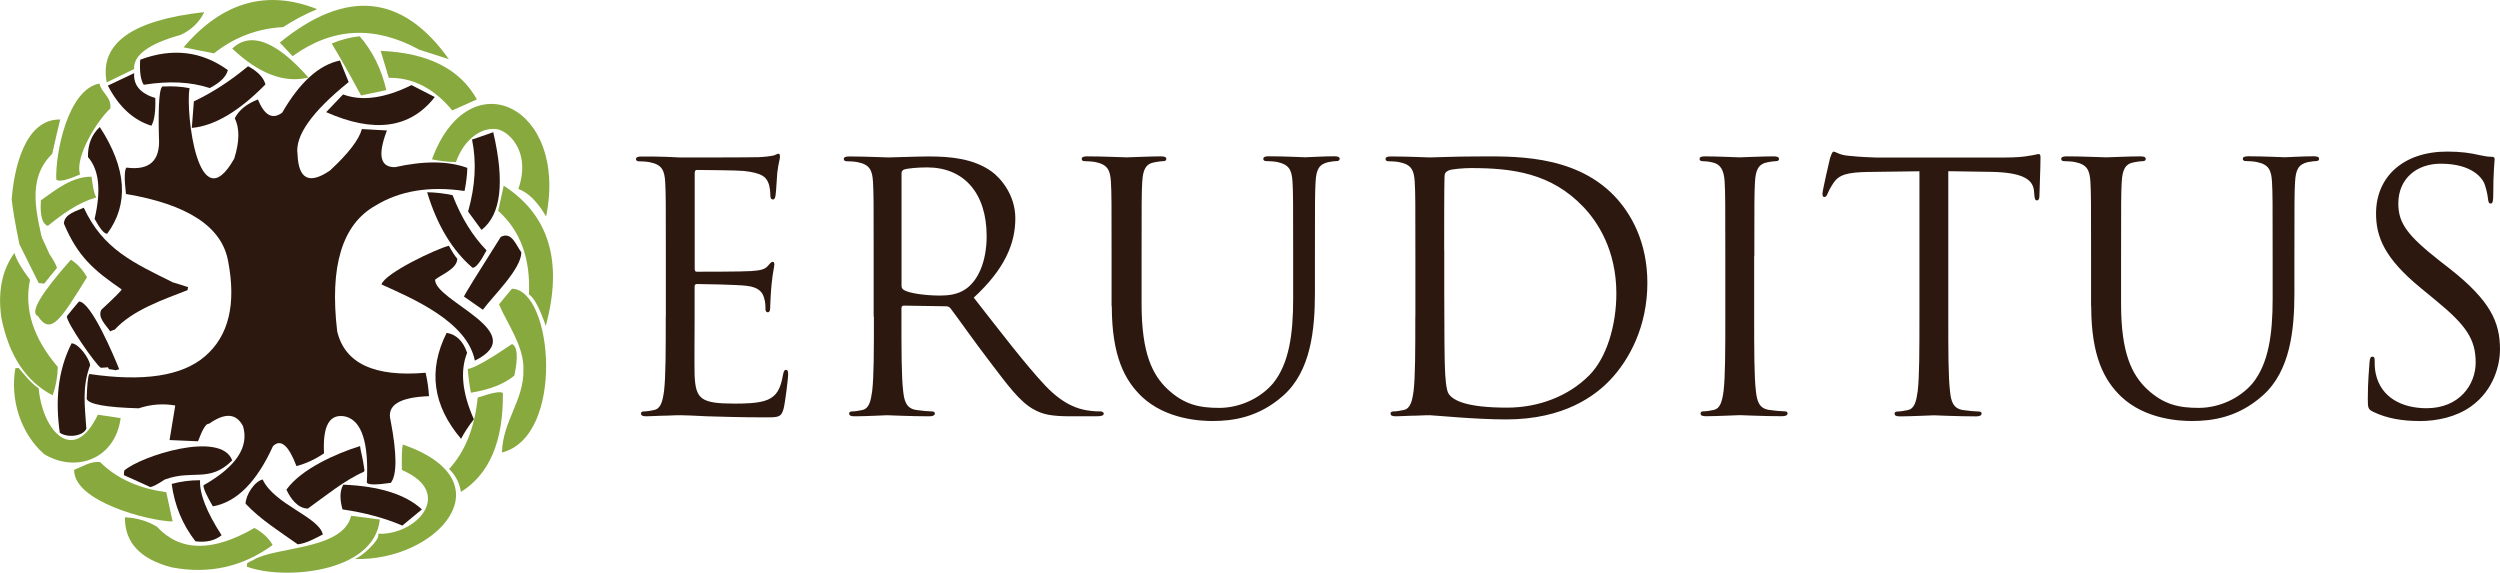 <?xml version="1.0" encoding="UTF-8"?>
<svg id="Layer_1" data-name="Layer 1" xmlns="http://www.w3.org/2000/svg" viewBox="0 0 303.15 69.44">
  <defs>
    <style>
      .cls-1 {
        fill: #575849;
      }

      .cls-1, .cls-2, .cls-3 {
        fill-rule: evenodd;
      }

      .cls-4, .cls-2 {
        fill: #87a93e;
      }

      .cls-3, .cls-5 {
        fill: #2c180f;
      }
    </style>
  </defs>
  <path class="cls-5" d="M80.73,38.39c0,4,0,7.29-.21,9.04-.17,1.21-.38,2.12-1.21,2.29-.37.08-.87.17-1.25.17-.25,0-.33.12-.33.25,0,.26.21.34.67.34.63,0,1.59-.08,2.42-.08.88-.05,1.58-.05,1.67-.05.62,0,1.62.05,3.25.13,1.62.04,3.92.13,7.04.13,1.62,0,1.96,0,2.25-1.09.21-.87.54-3.71.54-4.04,0-.29,0-.63-.25-.63-.21,0-.29.17-.38.63-.29,1.71-.79,2.54-1.87,3-1.08.46-2.92.46-4,.46-4.08,0-4.71-.54-4.84-3.42-.04-.87,0-5.71,0-7.12v-3.67c0-.17.08-.29.29-.29.71,0,4.83.08,5.96.21,1.63.17,2,.88,2.17,1.46.17.54.17.96.17,1.38,0,.21.08.38.29.38.29,0,.29-.46.29-.79,0-.29.08-1.83.17-2.67.13-1.38.33-2.08.33-2.33s-.08-.33-.21-.33c-.17,0-.33.21-.62.54-.38.42-.96.5-1.96.58-.96.08-6.08.08-6.62.08-.21,0-.25-.13-.25-.42v-11.5c0-.29.08-.42.25-.42.46,0,5,.04,5.71.12,2.25.25,2.67.75,2.96,1.42.21.5.25,1.21.25,1.5,0,.34.08.54.34.54.17,0,.25-.25.29-.46.08-.5.17-2.33.21-2.75.13-1.17.33-1.67.33-1.96,0-.21-.04-.38-.17-.38-.21,0-.37.17-.58.21-.33.08-1,.17-1.79.21-.96.04-9.25.04-9.54.04l-1.71-.08c-.92-.04-2.04-.04-3-.04-.46,0-.67.08-.67.33,0,.17.17.25.33.25.38,0,1.08.04,1.42.13,1.38.29,1.71.96,1.79,2.38.08,1.34.08,2.5.08,9v7.34ZM105.97,38.39c0,4,0,7.29-.21,9.04-.17,1.21-.37,2.12-1.21,2.29-.38.08-.87.17-1.25.17-.25,0-.33.12-.33.25,0,.26.21.34.67.34,1.25,0,3.88-.13,3.92-.13.21,0,2.84.13,5.13.13.46,0,.67-.13.67-.34,0-.13-.08-.25-.33-.25-.38,0-1.29-.08-1.88-.17-1.25-.17-1.5-1.08-1.63-2.29-.21-1.75-.21-5.04-.21-9.04v-1c0-.21.08-.33.29-.33l5.12.08c.25,0,.38.08.54.25.83,1.08,2.79,3.88,4.54,6.17,2.38,3.12,3.83,5.17,5.62,6.12,1.08.59,2.12.8,4.46.8h2.96c.75,0,1-.08,1-.34,0-.13-.17-.25-.38-.25-.25,0-.83,0-1.63-.13-1.04-.17-2.83-.63-5.08-3-2.42-2.59-5.25-6.29-8.67-10.67,3.75-3.46,5.04-6.54,5.04-9.62,0-2.88-1.83-4.92-2.87-5.67-2.21-1.58-5-1.83-7.63-1.83-1.29,0-4.46.12-4.92.12-.21,0-2.83-.12-4.71-.12-.46,0-.67.08-.67.33,0,.17.17.25.33.25.38,0,1.08.04,1.42.13,1.38.29,1.71.96,1.79,2.38.08,1.34.08,2.5.08,9v7.34ZM109.31,21.05c0-.25.12-.42.33-.5.42-.13,1.54-.25,2.79-.25,4.46,0,7.21,3.12,7.21,8.33,0,3.17-1.08,5.42-2.54,6.42-.96.67-2.12.79-3.12.79-1.83,0-3.75-.29-4.37-.67-.21-.13-.29-.29-.29-.5v-13.63ZM134.79,37.13v-6.08c0-6.5,0-7.67-.08-9-.08-1.42-.42-2.08-1.79-2.38-.34-.08-1.04-.13-1.42-.13-.17,0-.33-.08-.33-.25,0-.25.21-.33.67-.33,1.87,0,4.42.12,4.79.12s2.88-.12,4.13-.12c.46,0,.67.08.67.33,0,.17-.17.25-.34.25-.29,0-.54.04-1.04.13-1.13.17-1.46.92-1.54,2.38-.08,1.34-.08,2.5-.08,9v5.83c0,6,1.34,8.59,3.13,10.29,2.04,1.92,3.92,2.29,6.29,2.29,2.54,0,5.04-1.21,6.54-3,1.92-2.38,2.42-5.92,2.42-10.21v-5.21c0-6.5,0-7.67-.08-9-.08-1.42-.42-2.08-1.79-2.38-.33-.08-1.04-.13-1.42-.13-.17,0-.33-.08-.33-.25,0-.25.21-.33.67-.33,1.88,0,4.17.12,4.42.12.29,0,2.25-.12,3.5-.12.46,0,.67.08.67.33,0,.17-.17.25-.34.25-.29,0-.54.04-1.04.13-1.13.25-1.46.92-1.54,2.38-.08,1.34-.08,2.5-.08,9v4.46c0,4.5-.5,9.5-3.83,12.46-3,2.67-6.13,3.09-8.58,3.09-1.42,0-5.63-.17-8.59-2.96-2.04-1.96-3.63-4.88-3.63-10.96M171.62,38.39c0,4,0,7.29-.21,9.04-.17,1.21-.38,2.12-1.21,2.29-.38.08-.87.17-1.25.17-.25,0-.33.12-.33.25,0,.26.21.34.67.34.63,0,1.58-.08,2.42-.08.87-.05,1.58-.05,1.67-.05.21,0,1.63.13,3.46.26,1.79.13,4,.25,5.79.25,7.09,0,10.84-2.92,12.63-4.8,2.33-2.46,4.5-6.5,4.5-11.75,0-4.96-1.96-8.42-4.04-10.59-4.96-5.12-12.59-4.75-16.71-4.75-2.5,0-5.13.12-5.63.12-.21,0-2.83-.12-4.71-.12-.46,0-.66.08-.66.33,0,.17.17.25.33.25.37,0,1.08.04,1.42.13,1.38.29,1.71.96,1.79,2.38.08,1.34.08,2.5.08,9v7.34ZM175.12,30.38c0-3.21,0-7.46.04-8.88,0-.46.12-.67.5-.83.33-.17,1.87-.29,2.71-.29,4.96,0,9.71.58,13.63,4.71,1.71,1.79,4,5.21,4,10.5,0,3.83-1.17,7.83-3.33,9.96-2.46,2.46-6.04,3.88-9.92,3.88-4.92,0-6.54-.87-7.08-1.67-.33-.46-.42-2.13-.46-3.17-.04-.79-.08-4.63-.08-9.04v-5.17ZM212.73,31.05c0-6.5,0-7.67.08-9,.08-1.46.42-2.17,1.54-2.38.5-.08.75-.13,1.04-.13.17,0,.33-.08.33-.25,0-.25-.21-.33-.67-.33-1.25,0-3.88.12-4.09.12s-2.83-.12-4.21-.12c-.46,0-.66.08-.66.33,0,.17.17.25.33.25.29,0,.83.04,1.29.17.92.21,1.34.92,1.42,2.33.08,1.34.08,2.5.08,9v7.34c0,4,0,7.29-.21,9.04-.17,1.21-.38,2.12-1.21,2.29-.38.08-.88.17-1.25.17-.25,0-.33.12-.33.25,0,.26.21.34.67.34,1.25,0,3.88-.13,4.08-.13s2.84.13,5.13.13c.46,0,.67-.13.67-.34,0-.13-.08-.25-.33-.25-.38,0-1.29-.08-1.88-.17-1.25-.17-1.5-1.08-1.63-2.29-.21-1.75-.21-5.04-.21-9.04v-7.34ZM236.26,20.76l5.25.08c4,.08,5,1.04,5.13,2.29l.04.46c.04.58.13.71.33.71.17,0,.29-.17.29-.54,0-.46.13-3.33.13-4.58,0-.25,0-.5-.21-.5-.17,0-.54.13-1.17.21-.67.13-1.63.21-2.96.21h-15.63c-.5,0-2.09-.08-3.29-.21-1.13-.08-1.54-.5-1.84-.5-.17,0-.33.54-.42.79-.08.33-.92,3.92-.92,4.33,0,.25.08.38.21.38.17,0,.29-.08.42-.42.12-.29.25-.58.71-1.29.67-1,1.67-1.29,4.25-1.33l6.17-.08v17.63c0,4,0,7.29-.21,9.04-.17,1.21-.37,2.12-1.21,2.29-.38.08-.87.17-1.25.17-.25,0-.34.12-.34.25,0,.26.21.34.67.34,1.25,0,3.88-.13,4.09-.13s2.83.13,5.12.13c.46,0,.67-.13.67-.34,0-.13-.08-.25-.33-.25-.38,0-1.29-.08-1.88-.17-1.25-.17-1.5-1.08-1.62-2.29-.21-1.75-.21-5.04-.21-9.04v-17.63ZM253.58,37.13c0,6.09,1.59,9,3.63,10.96,2.96,2.8,7.17,2.96,8.59,2.96,2.46,0,5.58-.42,8.58-3.09,3.34-2.96,3.84-7.96,3.84-12.46v-4.46c0-6.5,0-7.67.08-9,.08-1.46.42-2.12,1.54-2.38.5-.08.75-.13,1.04-.13.17,0,.33-.08.33-.25,0-.25-.21-.33-.66-.33-1.25,0-3.21.12-3.5.12-.25,0-2.54-.12-4.42-.12-.46,0-.67.08-.67.33,0,.17.17.25.33.25.37,0,1.08.04,1.42.13,1.38.29,1.71.96,1.79,2.38.08,1.34.08,2.5.08,9v5.21c0,4.29-.5,7.83-2.42,10.21-1.5,1.79-4,3-6.54,3-2.38,0-4.25-.38-6.29-2.29-1.79-1.71-3.13-4.29-3.13-10.29v-5.83c0-6.5,0-7.67.08-9,.08-1.46.42-2.21,1.54-2.38.5-.08.75-.13,1.04-.13.17,0,.33-.08.33-.25,0-.25-.21-.33-.67-.33-1.25,0-3.75.12-4.12.12s-2.92-.12-4.79-.12c-.46,0-.67.08-.67.33,0,.17.17.25.33.25.38,0,1.08.04,1.42.13,1.37.29,1.71.96,1.79,2.38.08,1.34.08,2.5.08,9v6.08ZM293.32,51.06c2.25,0,4.5-.5,6.29-1.76,2.88-2.04,3.54-5.21,3.54-6.92,0-3.33-1.17-5.92-6.08-9.79l-1.17-.91c-4-3.13-5.08-4.63-5.08-7,0-3.04,2.25-4.83,5.13-4.83,3.83,0,4.96,1.75,5.21,2.21.25.46.5,1.58.54,2.08.04.33.08.54.34.54.21,0,.29-.29.29-.96,0-2.83.17-4.21.17-4.42s-.08-.29-.42-.29-.67-.04-1.46-.21c-1.04-.25-2.25-.42-3.88-.42-5.29,0-8.62,3.04-8.62,7.5,0,2.83,1,5.42,5.42,9.04l1.87,1.54c3.59,2.96,4.79,4.63,4.79,7.5,0,2.67-1.96,5.54-5.96,5.54-2.79,0-5.54-1.17-6.17-4.25-.12-.58-.12-1.17-.12-1.54,0-.33-.04-.46-.29-.46-.21,0-.29.21-.33.67-.04.67-.21,2.33-.21,4.42,0,1.13.04,1.29.62,1.58,1.71.84,3.63,1.13,5.59,1.13"/>
  <g>
    <path class="cls-2" d="M30.74,67.89c2.69-1.63,10.83-1.17,11.84-5.34,1.15.13,2.31.29,3.48.45-.7,6.57-11.82,7.35-16.13,5.71,0-.17.03-.31.06-.44.25-.14.5-.27.76-.38"/>
    <path class="cls-2" d="M45.82,64.72c4.66.23,9.39-4.96,2.91-7.73q-.04-2.42.11-3.09c12.94,4.49,4.05,14.23-5.87,13.88.65-.05,3.33-2.42,2.86-3.06"/>
    <path class="cls-3" d="M36.11,66.01c-2.08-1.48-4.56-3.03-6.33-4.93.02-1.06,1.07-2.7,2.07-2.94,1.41,3.04,6.81,4.52,7.3,6.67-1.03.51-1.93,1.05-3.04,1.2"/>
    <path class="cls-2" d="M9,56.97c1.03-.4,2.01-1.07,3.14-.94,2.17,2.18,5.06,3.26,8.02,3.65.25,1.17.5,2.34.77,3.55-3.02-.06-12-2.45-11.94-6.25"/>
    <path class="cls-3" d="M44.2,57.04l-.08.17c-2.29.99-4.71,2.97-6.79,4.46-1.24-.02-2.11-1.23-2.6-2.3,1.82-2.52,6.06-4.39,8.93-5.28.12.92.28,1.09.54,2.96"/>
    <path class="cls-3" d="M18.24,59.07c-1.07-.49-2.14-.98-3.21-1.45,0-.2,0-.39.04-.56,1.95-1.74,11.74-4.91,13.09-1.23-2.78,2.77-4.76,1.05-8.18,2.32q-1.28.84-1.74.91"/>
    <path class="cls-2" d="M11.86,50.29c.91.12,1.84.27,2.77.41-.68,5.04-5.49,6.67-9.29,4.36-2.84-2.53-4.13-6.59-3.48-10.4.13-.02.25-.05.4-.04.74.87,1.48,1.82,2.43,2.47.48,5.27,4.27,9.31,7.17,3.21"/>
    <path class="cls-2" d="M63.47,44.77c.1-2.79-2.16-5.87-2.96-7.87.52-.63,1.05-1.26,1.57-1.89,4.97.09,6.48,17.9-1.21,19.86.07-3.81,2.72-6.39,2.6-10.1"/>
    <path class="cls-3" d="M7.25,52.47c-.53-3.73-.3-7.43,1.43-10.84.86.02,2.15,1.82,2.25,2.65-.99,2.68-.65,4.83-.46,7.72-.5.99-2.42,1.07-3.21.47"/>
    <path class="cls-3" d="M14.06,44.9c-.28-.05-.56-.11-.85-.14-.05-.07-.09-.15-.11-.22-.31.02-.59.04-.87.06-.58-.3-4.24-5.58-4.12-6.26.48-.6.96-1.2,1.47-1.78,1.48.03,4.27,6.7,4.88,8.22-.14.02-.29.07-.4.11"/>
    <path class="cls-3" d="M54.43,29.79q.57,1.07,1.02,1.58c-.02,1.22-1.82,1.86-2.69,2.54-.05,2.62,11.77,6.39,4.82,9.82-.94-4.77-7.63-7.56-11.32-9.24.4-1.37,6.71-4.34,8.17-4.69"/>
    <path class="cls-3" d="M20.93,34.23c.62.18,1.23.38,1.88.59-.03.11-.06.22-.06.36-2.93,1.14-6.67,2.41-8.84,4.79-.19.05-.38.13-.54.21-.5-.73-1.56-1.67-1.09-2.61q2.47-2.29,2.47-2.48c-3.41-2.34-5.32-3.99-7-7.97.02-1.17,1.54-1.53,2.41-1.93,2.33,5.03,6.01,6.67,10.78,9.04"/>
    <path class="cls-3" d="M14.07,38.33c-.02-.33-.04-.67-.04-1,.27,0,.57.04.86.07-.05.06-.11.14-.14.22-.13-.03-.27-.06-.38-.06,0,.19,0,.39-.01.61q.3,0,.29.17c-.21,0-.4,0-.59-.01"/>
    <path class="cls-3" d="M15.43,37.72c-.43-.2-.37-.53-.88-.71.3,0,.59.01.92.04.25-.36.33-.3.73-.4,0,.25,0,.5-.01.78-.27.08-.52.18-.76.29"/>
    <path class="cls-3" d="M56.26,35.96q.09-.33,4.46-7.23c1.31-.7,1.83.94,2.5,1.88-.03,2.03-3.38,5.22-4.67,6.95-.77-.54-1.55-1.08-2.29-1.6"/>
    <path class="cls-2" d="M6.9,32.5c-.52.63-1.05,1.26-1.54,1.89-.24-.03-.46-.06-.67-.07-.78-1.57-1.56-3.14-2.34-4.71q-.77-3.77-.93-5.44c.25-3.44,1.49-9.76,5.88-9.68-.35,1.38-.67,2.77-.99,4.18-3.24,3.22-1.76,7.49-.99,11.36.02.12.03.17.06.16.25-.05,1.42,1.77,1.53,2.3"/>
    <path class="cls-2" d="M4.84,28.32q1.3,2.67,1.37,3.17c-.08,0-.16,0-.24,0-.16-.42-1.61-.6-.84-1.3-.06.05.09-.02.03.04-.12-.64-.22-1.28-.32-1.9"/>
    <path class="cls-2" d="M11.1,21.43c.1.64.21,1.92.58,2.51-2.22.63-4.1,2.01-5.88,3.45-.96-.35-.9-2.16-.84-3.1,1.8-1.28,3.81-2.9,6.14-2.86"/>
    <path class="cls-2" d="M9.71,21.15c-.57.23-2.44,1.1-2.89.61-.11-3.25,1.43-10.93,5.24-11.63.25,1.17,1.48,1.61,1.32,3.03-1.45,1.26-4.36,5.82-3.67,7.99"/>
    <path class="cls-1" d="M47.08,9.14c-.08-.33-.15-.67-.2-1,0-.19.03-.39.06-.55.11,0,.22,0,.32,0,.02.31.07.61.12.95.05,0,.11,0,.16,0,0-.17,0-.33,0-.47.14,0,.39.65.74.87-.32-.03-.62-.07-.92-.1,0,.08,0,.19,0,.31-.11,0-.22,0-.3,0"/>
    <path class="cls-2" d="M12.94,9.99c1.11-.54,2.21-1.08,3.32-1.62-.09-1.69,1.79-3.07,5.65-4.14,1.32-.62,2.27-1.54,2.85-2.76-8.78.97-12.72,3.81-11.82,8.52"/>
    <path class="cls-2" d="M34.32,3.29c-3.11.16-5.9,1.22-8.38,3.18-1.23-.24-2.45-.49-3.68-.73C26.95.23,32.35-1.31,38.46,1.11c-1.44.59-2.82,1.32-4.13,2.18"/>
    <path class="cls-2" d="M37.4,9.4c-3.94-4.45-7.02-5.61-9.24-3.51,3.24,3.06,6.32,4.23,9.24,3.51"/>
    <path class="cls-2" d="M54.44,7.19c-5.62-7.91-12.46-8.59-20.51-2.03.51.55,1.03,1.1,1.55,1.65,4.82-3.49,9.95-3.75,15.37-.78,1.2.39,2.39.77,3.59,1.15"/>
    <path class="cls-2" d="M43.6,4.4c-1.17.13-2.3.42-3.38.88.93,1.51,2.11,3.61,3.56,6.29,1.02-.21,2.04-.43,3.06-.64-.57-2.52-1.64-4.7-3.23-6.54"/>
    <path class="cls-2" d="M57.83,12.06c-2.05-3.7-5.94-5.66-11.67-5.89.33,1.09.66,2.18.99,3.27,2.9-.05,5.46,1.26,7.69,3.95,1-.45,1.99-.89,2.99-1.34"/>
    <path class="cls-3" d="M52.72,11.77c-2.96,3.8-7.35,4.41-13.17,1.83.68-.72,1.36-1.43,2.05-2.15,2.27.85,5.04.48,8.3-1.13l2.83,1.45Z"/>
    <path class="cls-3" d="M30.08,8.03c-2.15,1.79-4.35,3.21-6.57,4.26-.08,1.07-.16,2.15-.25,3.22,2.73-.24,5.71-2,8.93-5.28-.25-.91-1.05-1.63-2.12-2.2"/>
    <path class="cls-3" d="M18.37,15.25c-2.2-.68-3.96-2.3-5.29-4.87,1.06-.5,2.13-1,3.19-1.51-.11,1.45.75,2.46,2.56,3.02.05,1.62-.11,2.74-.47,3.35"/>
    <path class="cls-3" d="M25.43,10.68c-2.28-.76-4.94-.89-8-.4-.33-.49-.54-1.5-.43-3.04,3.91-1.46,7.45-1.04,10.63,1.26-.2.8-.93,1.52-2.2,2.18"/>
    <path class="cls-3" d="M19.83,10.49c1.06-.06,2.11,0,3.15.2-.5,2.96,1.05,16.29,5.42,8.55.65-2.05.67-3.68.07-4.9.5-.99,1.44-1.75,2.81-2.28.78,1.94,1.76,2.48,2.94,1.6,2.13-3.69,4.47-5.8,7-6.32.35.87.71,1.74,1.06,2.61-4.47,3.61-6.54,6.53-6.2,8.78.12,3.01,1.43,3.66,3.93,1.95,2.24-2.07,3.53-3.75,3.87-5.03,1.01.06,2.03.11,3.04.17-1.15,2.99-.82,4.48.98,4.45,3.56-.79,6.48-.76,8.77.09-.03.95-.15,1.88-.34,2.8-4.26-.63-7.87-.03-10.83,1.79-4.01,2.27-5.55,7.35-4.61,15.24.93,3.88,4.51,5.55,10.72,5.01.22.94.35,1.89.41,2.84-3.59.13-5.14,1.1-4.66,2.93.78,4.06.79,6.59.03,7.58-1.78.26-2.75.26-2.91-.03.25-4.79-.59-7.46-2.54-8-1.95-.44-2.83,1.04-2.65,4.45-1.04.71-2.15,1.23-3.34,1.55-.96-2.53-1.91-3.34-2.85-2.42-1.98,4.36-4.41,6.79-7.29,7.3-.77-1.31-1.15-2.16-1.14-2.55,3.95-2.24,5.55-4.63,4.8-7.17-.81-1.57-2.18-1.67-4.13-.29-.33-.09-.77.62-1.33,2.12-1.15-.05-2.3-.1-3.45-.15.23-1.39.46-2.79.69-4.19-1.48-.26-2.96-.15-4.43.34-3.95-.11-6.06-.49-6.31-1.14.05-1.73.15-2.74.32-3.02,6.56.96,11.24.25,14.02-2.14,2.89-2.48,3.82-6.34,2.8-11.6-.78-4.13-4.9-6.83-12.38-8.09-.21-1.85-.19-2.91.06-3.2,2.81.38,4.13-.84,3.94-3.66-.11-4.23.07-6.3.54-6.19"/>
    <path class="cls-3" d="M10.67,19.05c-.04-1.51.44-2.73,1.43-3.65,3.26,5.01,3.56,9.33.9,12.94-.35.03-.86-.57-1.53-1.8.81-3.46.55-5.95-.8-7.49"/>
    <path class="cls-4" d="M7.29,14.49c-.99,4.18-1.21,4.31-.99,4.18"/>
    <path class="cls-2" d="M10.55,33.62c-.5-.9-1.15-1.61-1.95-2.13-3.67,4.14-5.01,6.42-4.01,6.83,1.58,2.44,2.8.38,5.96-4.7"/>
    <path class="cls-2" d="M1.75,30.66c.21.79.84,1.88,1.89,3.27-.74,3.55.39,7.08,3.37,10.57-.03,1.17-.23,2.32-.62,3.44-3.24-1.68-5.31-4.82-6.23-9.43-.44-3.17.09-5.78,1.6-7.85"/>
    <path class="cls-2" d="M15.15,62.73c1.46.07,2.76.45,3.89,1.15,2.81,3.03,6.75,3.08,11.81.14,1.01.55,1.75,1.24,2.21,2.07-3.65,2.66-7.72,3.56-12.23,2.71-3.82-.99-5.71-3.01-5.68-6.06"/>
    <path class="cls-3" d="M24.27,58.23c-1.17,0-2.32.14-3.45.45.34,2.6,1.3,4.92,2.88,6.96,1.32.16,2.37-.09,3.17-.74-1.82-2.81-2.69-5.03-2.61-6.67"/>
    <path class="cls-3" d="M56.64,42.77c-.48-1.41-1.31-2.21-2.48-2.41-2.27,4.52-1.69,8.81,1.75,12.85.36-.7.87-1.49,1.55-2.37-1.42-3.2-1.69-5.89-.81-8.07"/>
    <path class="cls-2" d="M57.93,48.21c1.83-.62,2.85-.8,3.05-.53.06,5.83-1.63,9.82-5.09,11.97-.16-1.07-.63-2-1.43-2.78,1.94-2.11,3.1-5,3.47-8.67"/>
    <path class="cls-2" d="M57.1,47.62c-.18-.95-.31-1.91-.38-2.87.81-.14,2.6-1.15,5.37-3.03.66.31.75,1.59.28,3.82-1.2,1.01-2.95,1.7-5.27,2.08"/>
    <path class="cls-3" d="M51.79,23.31c1.05.02,2.08.14,3.09.36,1.05,2.71,2.42,4.94,4.12,6.69-.77,1.45-1.33,2.15-1.7,2.11-2.46-2.11-4.3-5.16-5.51-9.17"/>
    <path class="cls-2" d="M60.41,25.57c.22-1.02.45-2.03.67-3.05,5.51,3.55,7.21,9.22,5.1,17-.75-2.17-1.43-3.44-2.04-3.82.2-4.36-1.04-7.74-3.73-10.13"/>
    <path class="cls-2" d="M62.85,22.91c1.2.43,2.32,1.54,3.37,3.34,2.72-13.37-9.35-19.18-13.84-6.93.96.21,1.93.32,2.91.33,1.04-2.94,3.28-4.34,5.11-3.96,1.56.41,3.95,2.97,2.46,7.21"/>
    <path class="cls-3" d="M57.23,16.93c.86-.3,1.72-.6,2.58-.9,1.42,6.08.94,10.03-1.42,11.85-.54-.74-1.09-1.48-1.63-2.23.88-3.09,1.04-5.99.48-8.72"/>
    <path class="cls-3" d="M41.52,61.77c2.65.38,5.08,1.03,7.27,1.96.79-.65,1.58-1.3,2.37-1.96-1.97-1.82-5.15-2.82-9.53-3-.46.79-.42,1.84-.1,3"/>
  </g>
</svg>